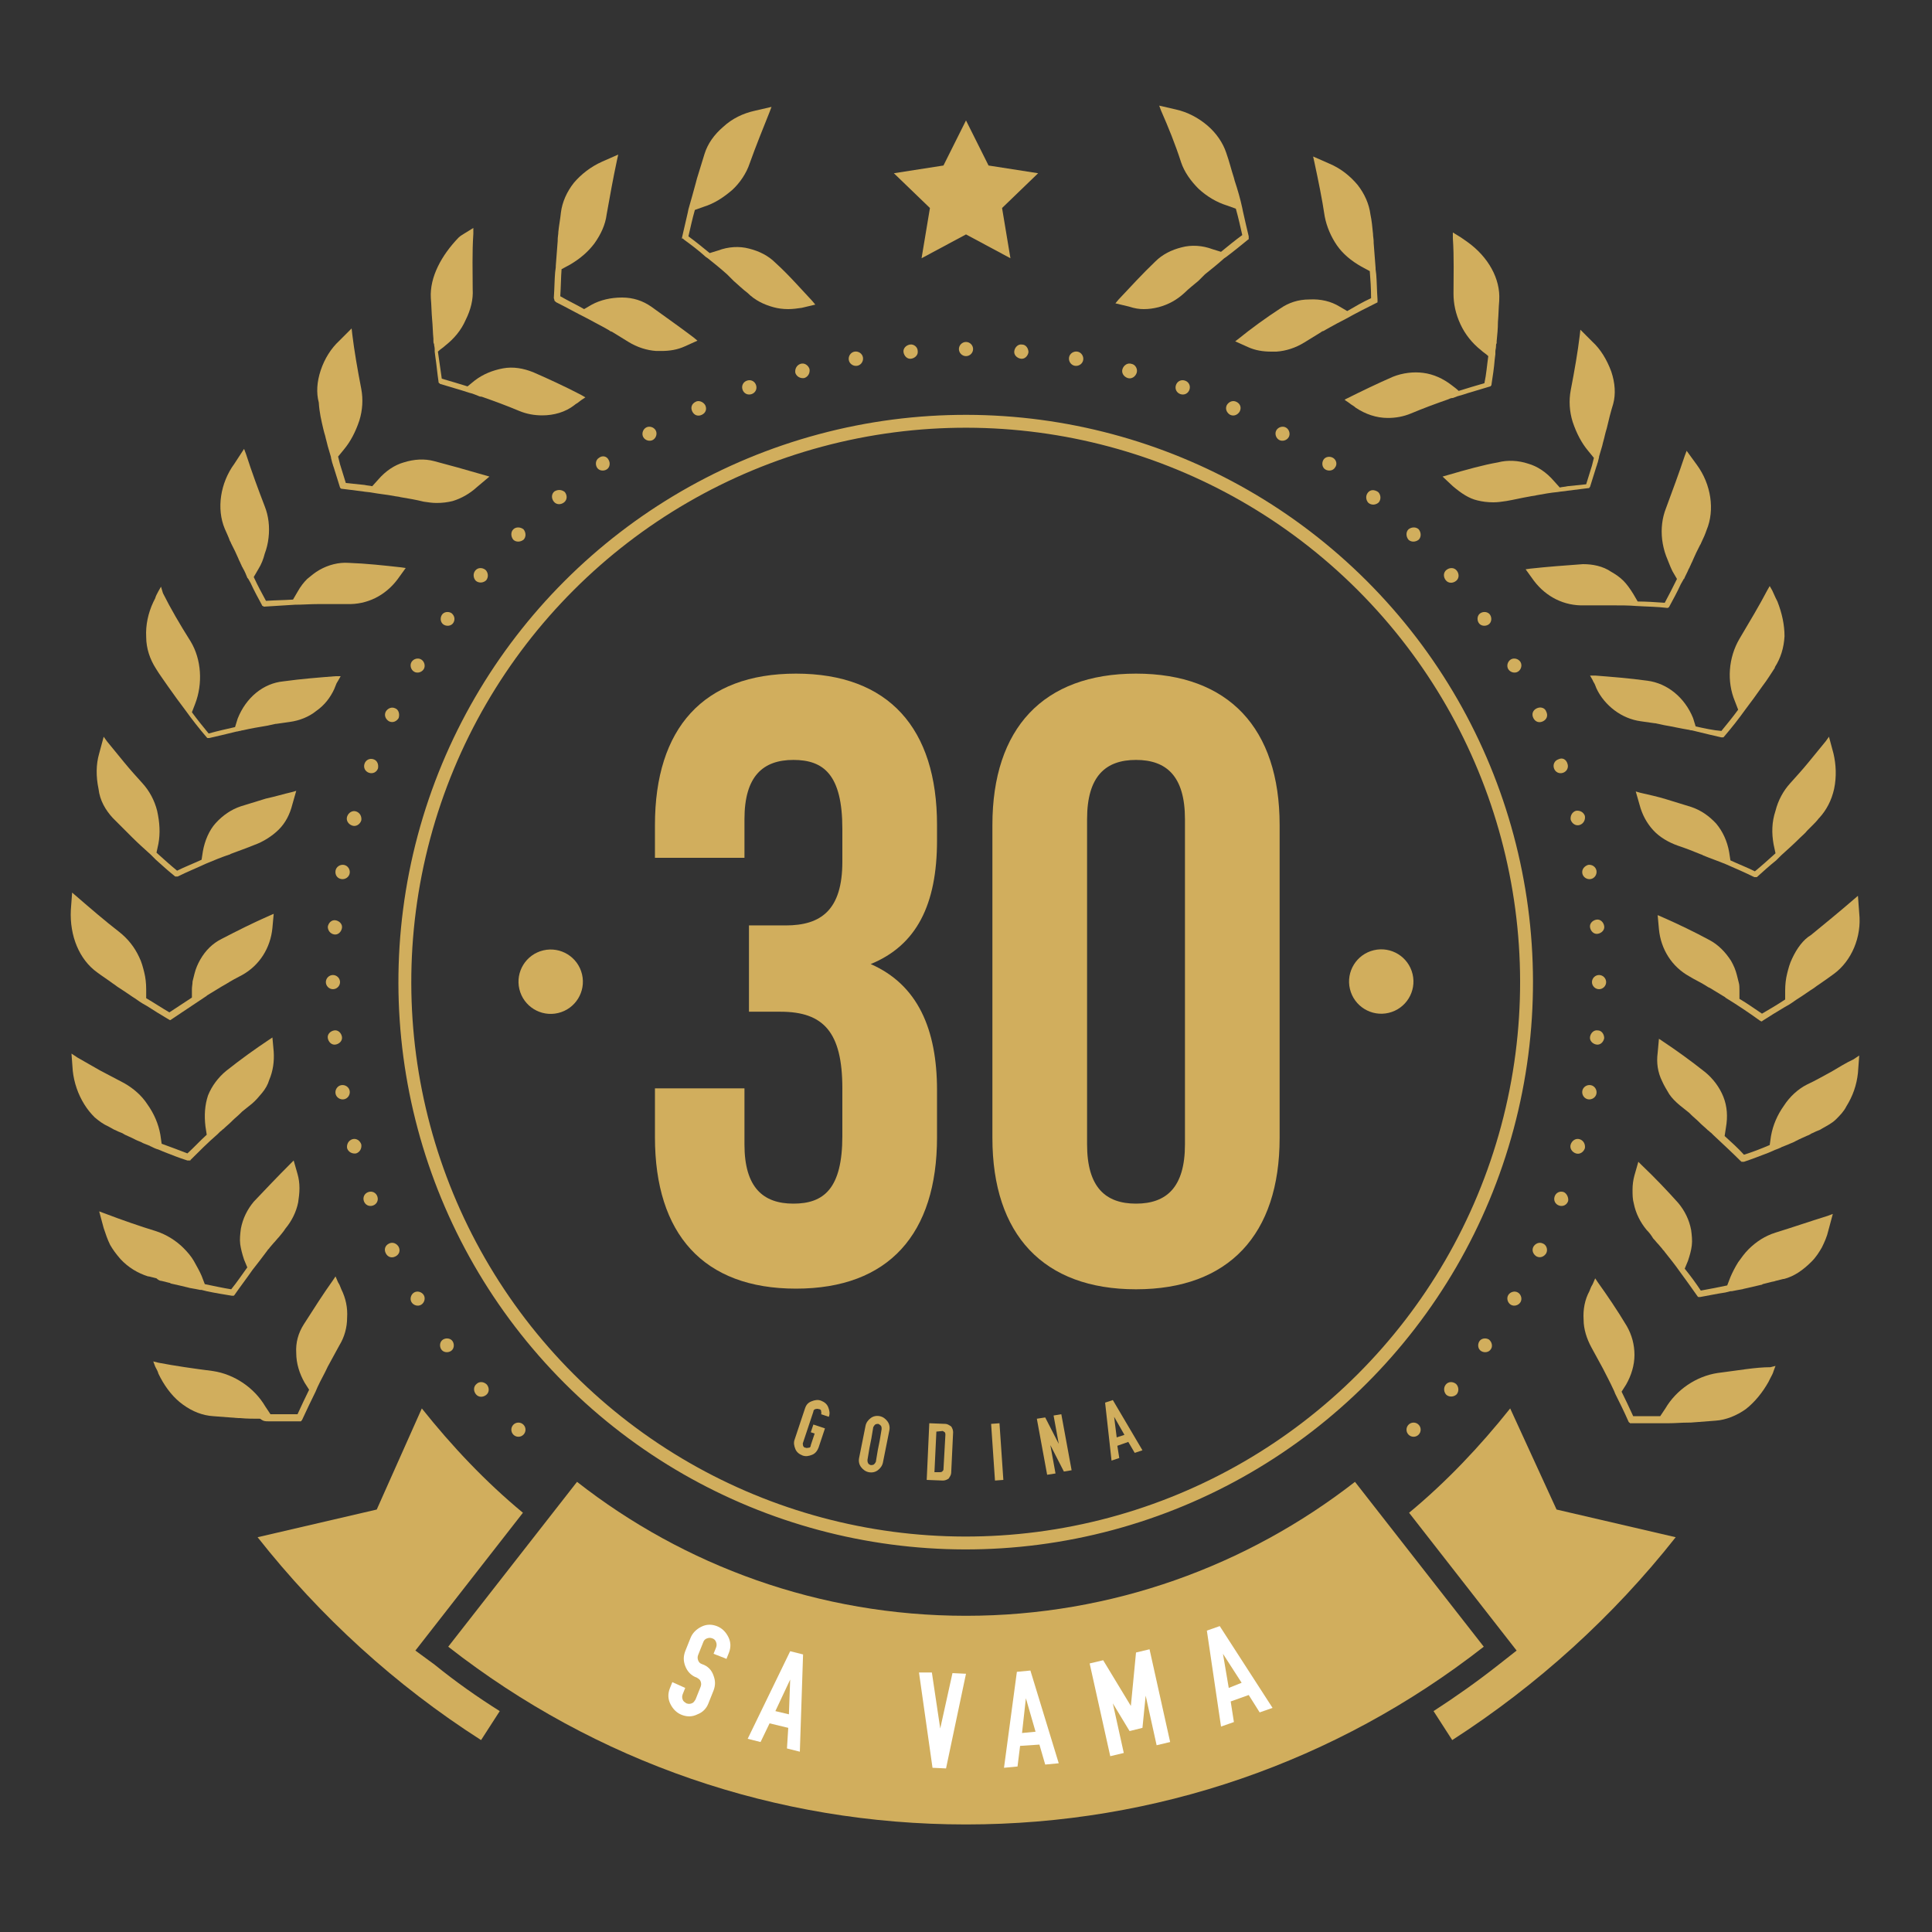<?xml version="1.0" encoding="UTF-8"?> <svg xmlns="http://www.w3.org/2000/svg" xmlns:xlink="http://www.w3.org/1999/xlink" id="Layer_1" x="0px" y="0px" width="300px" height="300px" viewBox="0 0 300 300" style="enable-background:new 0 0 300 300;" xml:space="preserve"><rect x="0" y="0" width="300" height="300" fill="#333333" stroke="none"/><style type="text/css"> .st0{fill:#D1AE5D;} .st1{fill:#FFFFFF;} .st2{fill:none;stroke:#D1AE5D;stroke-width:2;stroke-miterlimit:10;}</style><g> <g> <path class="st0" d="M234.5,218.7c-4.7,5.9-9.9,11.4-15.7,16.2l16.7,21.4l-2.8,2.2c-3.3,2.6-6.7,5-10.1,7.2l2.9,4.5 c13.2-8.5,25-19.2,34.7-31.5l-18.5-4.3L234.5,218.7z"></path> <path class="st0" d="M64.5,256.3l16.7-21.4c-5.8-4.8-11-10.3-15.7-16.2l-7,15.7l-18.5,4.3c9.7,12.3,21.4,23,34.7,31.5l2.9-4.5 c-3.5-2.2-6.9-4.6-10.1-7.2L64.5,256.3z"></path> <path class="st0" d="M210.4,230.1c-16.7,13-37.7,20.8-60.4,20.8c-22.8,0-43.8-7.8-60.4-20.8l-20,25.6 c22.9,17.9,50.9,27.6,80.4,27.6c29.5,0,57.5-9.7,80.4-27.6L210.4,230.1z"></path> <path class="st0" d="M106.1,37.1C106.1,37.2,106.1,37.2,106.1,37.1c0.1,0.1,0.1,0.1,0.1,0.1c1.1,0.8,2.3,1.7,3.4,2.7l0.3,0.2 c1,0.8,2,1.6,3,2.5c0.1,0.1,0.3,0.3,0.4,0.4c0.2,0.2,0.4,0.4,0.6,0.6c0.7,0.6,1.4,1.3,2.2,1.9c0,0,0,0,0,0c1.1,1.1,2.5,1.8,4,2.2 c0.7,0.2,1.5,0.3,2.3,0.3c0.7,0,1.4-0.1,2.1-0.2l2.1-0.5l-0.5-0.6c-1.7-1.8-3.6-4-5.7-5.9c-1.1-1.1-2.5-1.8-4.1-2.2 c-1.5-0.4-3.2-0.3-4.8,0.3l-1.3,0.4c-1.1-0.9-2.2-1.8-3.3-2.6c0.3-1.3,0.6-2.7,1-4.1l1.4-0.5c1.6-0.5,3-1.4,4.4-2.6 c1.2-1.1,2.2-2.6,2.7-4.1c1-2.8,2.1-5.5,3.1-8l0.3-0.8l-2.6,0.6c-1.8,0.4-3.5,1.2-4.9,2.5c-1.4,1.2-2.4,2.6-2.9,4.2c0,0,0,0,0,0 c0,0,0,0,0,0c-0.4,1.3-0.8,2.6-1.2,3.9c0,0.1-0.1,0.3-0.1,0.4c-0.4,1.5-0.8,2.9-1.2,4.3l-0.1,0.5l0,0c-0.3,1.3-0.6,2.6-0.9,3.9 c0,0,0,0,0,0.1c0,0,0,0.1,0,0.1C106,37,106,37,106.1,37.1C106.1,37.1,106.1,37.1,106.1,37.1z"></path> <path class="st0" d="M86.1,46.7C86.1,46.7,86.1,46.7,86.1,46.7c0.1,0.1,0.1,0.1,0.1,0.1c0,0,0.1,0,0.1,0.1c0,0,0,0,0,0 c1.6,0.8,3.2,1.7,4.8,2.5c0.9,0.5,1.9,1,2.8,1.5c0.2,0.1,0.5,0.3,0.7,0.4c0.1,0.1,0.3,0.2,0.4,0.2l2.6,1.6c0,0,0,0,0,0 c1.3,0.8,2.8,1.3,4.3,1.4c0.3,0,0.5,0,0.8,0c1.3,0,2.5-0.2,3.6-0.7l2-0.9l-0.6-0.5c-2.1-1.6-4.4-3.2-6.6-4.8 c-1.3-0.9-2.8-1.4-4.5-1.4c-1.8,0-3.4,0.4-4.7,1.1l-1.2,0.7c-1.2-0.7-2.5-1.3-3.7-2c0.1-1.5,0.1-2.9,0.2-4.2l1.3-0.7 c1.7-1,2.9-2.1,3.8-3.3c1-1.4,1.7-2.9,1.9-4.5c0.5-2.8,1-5.6,1.6-8.4l0.2-0.9l-2.5,1.1c-1.8,0.8-3.3,2-4.4,3.3 c-1.1,1.4-1.8,3-2,4.6c0,0,0,0,0,0c-0.1,1-0.3,2-0.4,3c0,0.4-0.1,0.8-0.1,1.2c0,0.1,0,0.1,0,0.2c-0.1,1.2-0.2,2.5-0.3,3.9 c0,0.1,0,0.1,0,0.2l-0.1,0.8l0,0c-0.1,1.2-0.1,2.5-0.2,3.9c0,0,0,0,0,0c0,0,0,0,0,0c0,0,0,0,0,0.1C86.1,46.6,86.1,46.6,86.1,46.7z "></path> <path class="st0" d="M66.9,46.3C66.9,46.3,66.9,46.4,66.9,46.3c0.1,1.1,0.1,2.2,0.2,3.3c0,0,0,0,0,0c0.1,1,0.1,2,0.2,3 c0,0.1,0,0.2,0,0.3c0,0.2,0,0.4,0.1,0.5c0,0.3,0.1,0.5,0.1,0.8c0,0.1,0,0.2,0,0.3c0,0,0,0.1,0,0.1l0.1,0.8l0,0 c0.2,1.3,0.3,2.6,0.5,3.9c0,0,0,0,0,0c0,0,0,0,0,0c0,0,0,0.1,0,0.1c0,0,0,0,0,0c0,0,0.1,0.1,0.1,0.1c0,0,0,0,0,0 c0,0,0.1,0,0.1,0.1c0,0,0,0,0,0c1.6,0.5,3.1,0.9,4.6,1.4c0.1,0,0.3,0.1,0.4,0.1c0.3,0.1,0.5,0.2,0.8,0.3c0.2,0.1,0.4,0.2,0.7,0.2 c2,0.7,3.9,1.4,5.8,2.2c0,0,0,0,0,0c1.2,0.5,2.4,0.7,3.6,0.7c1.8,0,3.6-0.5,5-1.6c0.2-0.2,0.5-0.3,0.7-0.5 c0.1-0.1,0.3-0.2,0.4-0.3l0.6-0.4l-0.7-0.4c-2.5-1.3-5.1-2.5-7.4-3.5c-1.5-0.6-3.1-0.9-4.7-0.6c-1.6,0.3-3.1,0.9-4.4,1.9 c-0.4,0.3-0.7,0.6-1.1,0.9c-1.3-0.4-2.6-0.8-4-1.2c-0.2-1.4-0.4-2.8-0.6-4.2c0.4-0.4,0.8-0.6,1.1-0.9c1.4-1.1,2.5-2.4,3.2-4 c0.8-1.6,1.2-3.2,1.1-4.8c0-2.6-0.1-5.6,0.1-8.6l0-0.9l-1.3,0.8c-0.3,0.2-0.7,0.4-1,0.7C68.6,39.6,66.7,43,66.9,46.3 C66.9,46.3,66.9,46.3,66.9,46.3z"></path> <path class="st0" d="M50.2,66.6c0.1,0.4,0.2,0.8,0.3,1.1c0.1,0.5,0.3,1.1,0.4,1.6c0.2,0.6,0.3,1.1,0.5,1.7c0,0,0,0,0,0.1l0.2,0.8 l0,0c0.1,0.2,0.1,0.4,0.2,0.6l1,3.2c0,0,0,0.1,0.1,0.1c0,0,0,0,0,0c0,0,0.1,0.1,0.1,0.1c0,0,0,0,0,0c0,0,0.1,0,0.1,0c0,0,0,0,0,0 l3.2,0.4c0.5,0.1,1,0.1,1.5,0.2c1.1,0.2,2.2,0.3,3.3,0.5c0.4,0.1,0.8,0.1,1.1,0.2c1.2,0.2,2.4,0.4,3.6,0.7c0.7,0.1,1.3,0.2,2,0.2 c0.9,0,1.7-0.1,2.5-0.3c1.3-0.4,2.6-1.1,3.8-2.2L76,74l-0.7-0.2c-3.1-0.9-5.6-1.6-7.9-2.2c-1.5-0.4-3.1-0.3-4.7,0.2 c-1.4,0.4-2.8,1.3-4,2.7l-0.9,1c-0.4-0.1-0.8-0.1-1.2-0.2l-2.9-0.3l-0.9-2.9c-0.1-0.4-0.2-0.8-0.3-1.2l0.9-1.1 c1-1.2,1.8-2.7,2.4-4.5c0.5-1.6,0.6-3.3,0.3-4.9c-0.6-3.1-1.1-6-1.4-8.5l-0.1-0.9l-1.9,1.9c-1.3,1.2-2.3,2.8-2.9,4.6 c-0.6,1.8-0.7,3.5-0.3,5C49.6,64.1,49.9,65.3,50.2,66.6z"></path> <path class="st0" d="M34.9,82.1C34.9,82.1,34.9,82.1,34.9,82.1C34.9,82.1,34.9,82.1,34.9,82.1C34.9,82.1,34.9,82.2,34.9,82.1 c0.3,0.7,0.6,1.3,0.8,1.9c0.1,0.1,0.1,0.2,0.2,0.4c0.2,0.4,0.4,0.8,0.6,1.2c0.2,0.4,0.3,0.7,0.5,1.1c0.1,0.3,0.3,0.6,0.4,0.9 c0.1,0.1,0.1,0.3,0.2,0.4c0,0.1,0.1,0.1,0.1,0.2c0.3,0.5,0.5,1,0.7,1.5c0,0,0,0.1,0.1,0.1l0.4,0.7l0,0c0.6,1.3,1.2,2.4,1.8,3.5 c0,0,0,0,0,0c0,0.1,0.1,0.1,0.1,0.1c0,0,0,0,0,0c0.1,0,0.1,0.1,0.2,0.1c0,0,0,0,0,0c0,0,0,0,0,0c0,0,0,0,0,0c0,0,0,0,0,0 c1.7-0.1,3.3-0.2,4.8-0.3c1.2,0,2.4-0.1,3.7-0.1c0.3,0,0.7,0,1,0c0.2,0,0.3,0,0.5,0c0.5,0,0.9,0,1.4,0c0.2,0,0.3,0,0.5,0 c0.3,0,0.7,0,1,0c0,0,0,0,0,0c3.1,0.1,5.9-1.3,7.8-3.8l1.3-1.8l-0.7-0.1c-2.7-0.3-5.4-0.6-8.2-0.7c-1.5-0.1-3.1,0.3-4.5,1.1 c-0.7,0.4-1.3,0.9-1.9,1.4c-0.5,0.5-1,1.1-1.5,2l-0.7,1.2c-1.4,0.1-2.8,0.1-4.2,0.2c-0.6-1.1-1.3-2.4-1.9-3.7l0.7-1.2 c0.5-0.8,0.8-1.6,1-2.4c0.3-0.8,0.5-1.6,0.6-2.5c0.2-1.7,0-3.4-0.6-4.9c-1-2.6-2-5.3-2.9-8.1l-0.3-0.8L36.4,72 C34.2,75,33.6,79,34.9,82.1C34.9,82.1,34.9,82.1,34.9,82.1z"></path> <path class="st0" d="M24.2,103.8C24.2,103.8,24.2,103.8,24.2,103.8C24.2,103.8,24.2,103.8,24.2,103.8c0.6,1,1.3,1.9,1.9,2.8 c0.9,1.3,1.8,2.5,2.7,3.7c1,1.4,2.1,2.8,3.3,4.2c0,0,0,0,0,0c0,0,0.1,0.1,0.1,0.1c0,0,0,0,0,0c0.1,0,0.1,0,0.2,0c0,0,0,0,0,0 c0,0,0,0,0,0c0,0,0,0,0,0c0,0,0.1,0,0.1,0c1.3-0.3,2.6-0.6,3.8-0.9l0,0l0.4-0.1c0.2,0,0.4-0.1,0.5-0.1c0.2,0,0.3-0.1,0.5-0.1 c1.3-0.3,2.5-0.5,3.7-0.7c0.5-0.1,0.9-0.2,1.4-0.3c0,0,0.1,0,0.1,0c0.7-0.1,1.4-0.2,2.1-0.3c0,0,0,0,0,0c0,0,0,0,0,0c0,0,0,0,0,0 c1.5-0.2,3-0.8,4.1-1.7c1.3-0.9,2.2-2.1,2.8-3.4c0.1-0.2,0.1-0.3,0.2-0.5c0.1-0.3,0.2-0.5,0.4-0.8l0.4-0.7l-0.8,0 c-2.5,0.2-5.2,0.4-8.1,0.8c-3.1,0.3-5.8,2.5-7.1,5.8l-0.4,1.3c-1.3,0.3-2.7,0.6-4.1,1c-0.9-1.1-1.8-2.2-2.6-3.3l0.5-1.3 c1.2-3.1,1-6.9-0.7-9.7c-1.7-2.7-3.1-5.1-4.3-7.5L25,91.1l-0.4,0.7c-0.2,0.4-0.4,0.7-0.5,1.1c-0.1,0.2-0.2,0.4-0.3,0.6 c-0.8,1.7-1.2,3.6-1.1,5.4C22.7,100.7,23.3,102.4,24.2,103.8L24.2,103.8z"></path> <path class="st0" d="M17.5,127C17.5,127,17.5,127,17.5,127c0.4,0.4,0.8,0.8,1.1,1.1c0.3,0.3,0.5,0.5,0.8,0.8 c0.4,0.4,0.7,0.7,1.1,1.1c0,0,0,0,0,0c0.9,0.9,1.9,1.8,2.9,2.7c0.1,0.1,0.1,0.1,0.2,0.2l0.6,0.6l0,0c1,0.9,2,1.8,3,2.6 c0,0,0,0,0,0c0,0,0.1,0,0.1,0c0,0,0,0,0,0c0,0,0.1,0,0.1,0c0,0,0,0,0,0c0,0,0,0,0,0c0,0,0,0,0,0c0,0,0,0,0,0c0.1,0,0.1,0,0.2,0 c0,0,0,0,0,0c1.4-0.7,2.9-1.3,4.4-2c1.2-0.5,2.4-1,3.6-1.4c0.1,0,0.1,0,0.2-0.1c1.3-0.5,2.5-0.9,3.7-1.4c0,0,0,0,0,0c0,0,0,0,0,0 c0,0,0,0,0,0c1.4-0.5,2.8-1.4,3.8-2.4c1-1,1.7-2.3,2.1-3.9l0.6-2.1l-0.7,0.2c-1.3,0.3-2.6,0.7-4,1c-1.3,0.4-2.6,0.8-3.9,1.2 c-1.5,0.5-2.8,1.4-3.9,2.6c-1,1.1-1.7,2.7-2,4.4l-0.2,1.3c-1.3,0.6-2.6,1.1-3.8,1.7c-1.1-0.9-2.2-1.9-3.2-2.8l0.3-1.4 c0.3-1.6,0.2-3.3-0.2-5.1c-0.4-1.6-1.2-3.1-2.3-4.3c-1-1.1-1.9-2.1-2.8-3.2c-0.9-1.1-1.8-2.2-2.7-3.3l-0.5-0.7l-0.7,2.6 c-0.5,1.7-0.5,3.6-0.1,5.5C15.5,124.3,16.4,125.8,17.5,127z"></path> <path class="st0" d="M15.1,151c0.8,0.6,1.6,1.1,2.4,1.7l0.3,0.2l0.4,0.3c0.8,0.5,1.5,1,2.4,1.6l0,0c0,0,0,0,0,0 c0.5,0.3,1,0.7,1.5,1l0.7,0.4l0,0c1.1,0.7,2.2,1.4,3.4,2.1c0,0,0,0,0,0c0.1,0,0.1,0.1,0.2,0.1c0,0,0,0,0,0c0,0,0,0,0,0s0,0,0,0 c0.1,0,0.1,0,0.2-0.1c0,0,0,0,0,0c0,0,0,0,0,0c1.8-1.2,3.6-2.4,5.4-3.6c0,0,0.1,0,0.1-0.1l2.3-1.4c0.2-0.1,0.5-0.3,0.7-0.4 c0.8-0.5,1.7-1,2.5-1.4c2.7-1.5,4.4-4.2,4.7-7.3l0.2-2.2l-0.7,0.3c-2.5,1.1-4.9,2.3-7.4,3.6c-1.4,0.7-2.5,1.8-3.3,3.2 c-0.4,0.7-0.7,1.4-0.9,2.2c-0.1,0.4-0.2,0.8-0.3,1.2c0,0.4-0.1,0.8-0.1,1.2l0,1.3c-1.2,0.8-2.3,1.5-3.5,2.3 c-1.2-0.7-2.4-1.5-3.6-2.2l0-1.4c0-0.9-0.1-1.8-0.3-2.6c-0.2-0.8-0.4-1.6-0.8-2.4c-0.7-1.5-1.7-2.8-3.1-3.9 c-2.2-1.7-4.4-3.6-6.6-5.5l-0.7-0.6l-0.2,2.7C10.8,145.3,12.3,149,15.1,151z"></path> <path class="st0" d="M17.7,175.4c0.3,0.1,0.6,0.3,0.9,0.4c0.3,0.1,0.5,0.2,0.8,0.4c0.4,0.2,0.7,0.3,1.1,0.5 c0.2,0.1,0.4,0.2,0.6,0.3c0.4,0.2,0.8,0.3,1.1,0.5c0.3,0.1,0.7,0.3,1,0.4c0.1,0,0.1,0.1,0.2,0.1c0.4,0.2,0.8,0.4,1.2,0.5l0.7,0.3 l0,0c1.3,0.5,2.5,1,3.8,1.4c0,0,0.1,0,0.2,0c0.1,0,0.1,0,0.2,0c0,0,0,0,0,0c0,0,0.1,0,0.1-0.1c0,0,0,0,0,0c1.3-1.3,2.7-2.7,4.2-4 c0.1-0.1,0.3-0.3,0.4-0.4c0.2-0.1,0.3-0.3,0.5-0.4c0.4-0.4,0.8-0.7,1.2-1.1c0.1-0.1,0.1-0.1,0.2-0.2c0.4-0.4,0.8-0.7,1.2-1.1 c0.1-0.1,0.2-0.2,0.3-0.3c0.5-0.4,1-0.8,1.5-1.2c0.6-0.5,1.1-1.1,1.6-1.7c0.5-0.6,0.9-1.3,1.1-2c0.6-1.4,0.8-2.9,0.7-4.4l-0.2-2.2 l-0.6,0.4c-2.1,1.4-4.2,2.9-6.6,4.8c-1.2,1-2.2,2.3-2.8,3.8c-0.5,1.5-0.6,3.1-0.4,4.8l0.2,1.3c-1.1,1-2,2-3,2.9 c-1.3-0.5-2.6-1-4-1.5l-0.2-1.4c-0.3-1.7-1-3.3-2-4.7c-0.9-1.4-2.2-2.5-3.6-3.3c-1.3-0.7-2.5-1.3-3.8-2c-1.2-0.7-2.3-1.3-3.5-2 l-0.9-0.6l0.2,2.7c0.2,1.8,0.8,3.6,1.8,5.2c0.5,0.8,1,1.4,1.6,2c0.7,0.6,1.4,1.1,2.1,1.4C17.2,175.1,17.5,175.3,17.7,175.4z"></path> <path class="st0" d="M25.1,198.9c0.4,0.1,0.8,0.2,1.2,0.3c0.1,0,0.1,0,0.2,0.1c0.9,0.2,1.8,0.4,2.6,0.6c0.1,0,0.3,0.1,0.4,0.1 c0.6,0.1,1.1,0.2,1.6,0.3c0.1,0,0.1,0,0.2,0l0.8,0.2l0,0c1.4,0.3,2.7,0.5,3.9,0.7c0,0,0,0,0.1,0c0,0,0,0,0,0c0,0,0,0,0,0 c0,0,0,0,0,0c0.1,0,0.1,0,0.2,0c0,0,0,0,0,0c0,0,0.1-0.1,0.1-0.1c0,0,0,0,0,0c0.9-1.3,1.9-2.6,2.8-3.9c0.7-0.9,1.5-1.9,2.3-3 c0.1-0.2,0.3-0.3,0.4-0.5c0.2-0.2,0.4-0.5,0.6-0.7c0.3-0.3,0.5-0.6,0.8-0.9c0.3-0.4,0.7-0.8,1-1.3c1-1.2,1.7-2.6,2-4.1 c0.1-0.7,0.2-1.4,0.2-2.2c0-0.8-0.1-1.5-0.3-2.2l-0.6-2.1l-0.5,0.5c-2,2-3.9,4-5.7,5.9c-1,1.2-1.7,2.6-2,4.2 c-0.1,0.8-0.2,1.6-0.1,2.4c0.1,0.7,0.3,1.5,0.6,2.4l0.5,1.2c-0.8,1.1-1.6,2.3-2.5,3.4c-1.3-0.2-2.6-0.5-4.1-0.8l-0.5-1.3 c-0.3-0.7-0.7-1.4-1.2-2.3c-0.4-0.7-1-1.4-1.6-2c-1.2-1.2-2.7-2.1-4.2-2.6c-2.6-0.8-5.2-1.7-8.1-2.8l-0.8-0.3l0.7,2.6 c0.3,0.9,0.6,1.8,1,2.6c0.4,0.7,0.9,1.4,1.6,2.2c1.2,1.3,2.7,2.2,4.3,2.7c0,0,0,0,0,0c0,0,0.1,0,0.1,0c0.4,0.1,0.8,0.2,1.2,0.3 C24.6,198.8,24.9,198.9,25.1,198.9z"></path> <path class="st0" d="M41.6,220.7c0.1,0,0.2,0,0.3,0l0.8,0l0,0c1.1,0,2.1,0,3.2,0c0.2,0,0.5,0,0.7,0c0,0,0,0,0,0c0.1,0,0.1,0,0.1,0 c0,0,0,0,0,0c0,0,0.1,0,0.1-0.1c0,0,0,0,0,0c0,0,0.1-0.1,0.1-0.1c0.7-1.5,1.4-3,2.1-4.4c0.1-0.2,0.2-0.5,0.3-0.7 c0.5-1.1,1.1-2.1,1.6-3.2c0.6-1.1,1.2-2.2,1.8-3.3c0.8-1.3,1.2-2.8,1.2-4.3c0.1-1.5-0.2-3-0.9-4.4l-0.2-0.5 c-0.1-0.3-0.3-0.5-0.4-0.8l-0.3-0.7l-0.4,0.6c-1.5,2.1-2.9,4.3-4.5,6.8c-0.9,1.4-1.3,2.9-1.2,4.5c0,1.6,0.5,3.2,1.3,4.6l0.7,1.1 c-0.6,1.2-1.2,2.5-1.8,3.8c-1.5,0-2.9,0-4.2,0l-0.8-1.2c-1.7-2.9-4.8-5-8.1-5.5c-3.1-0.4-5.9-0.8-8.5-1.3l-0.8-0.2l0.3,0.8 c0.2,0.4,0.4,0.7,0.5,1.1c0.1,0.2,0.2,0.4,0.3,0.6c0.9,1.7,2.1,3.2,3.5,4.2c1.5,1.1,3.1,1.7,4.7,1.8c0,0,0,0,0,0 c1.3,0.1,2.6,0.2,3.9,0.3c0.1,0,0.2,0,0.3,0c1,0.1,2.1,0.1,3.1,0.1C40.9,220.7,41.2,220.7,41.6,220.7z"></path> <path class="st0" d="M177.6,48c0.8,0,1.5-0.1,2.3-0.3c1.5-0.4,2.8-1.1,4-2.2c0,0,0,0,0,0c0.7-0.7,1.5-1.3,2.2-1.9 c0.2-0.2,0.4-0.4,0.6-0.6c0.1-0.1,0.3-0.3,0.4-0.4c1-0.8,2-1.6,3-2.5l0.3-0.2c1.2-0.9,2.3-1.8,3.4-2.7c0,0,0,0,0,0 c0,0,0.1,0,0.1-0.1c0,0,0-0.1,0-0.1c0,0,0-0.1,0-0.1c0,0,0-0.1,0-0.1c0,0,0,0,0-0.1c-0.3-1.3-0.6-2.5-0.9-3.9l0,0l-0.1-0.5 c-0.3-1.4-0.7-2.8-1.2-4.3c0-0.1-0.1-0.3-0.1-0.4c-0.4-1.2-0.7-2.5-1.2-3.9c0,0,0,0,0,0c0,0,0,0,0,0c-0.5-1.5-1.5-3-2.9-4.2 c-1.4-1.2-3.1-2.1-4.9-2.5l-2.6-0.6l0.3,0.8c1.1,2.5,2.2,5.2,3.1,8c0.5,1.5,1.5,2.9,2.7,4.1c1.3,1.2,2.8,2.1,4.4,2.6l1.4,0.5 c0.4,1.4,0.7,2.8,1,4.1c-1.1,0.8-2.2,1.7-3.3,2.6l-1.3-0.4c-1.6-0.6-3.3-0.7-4.8-0.3c-1.6,0.4-3,1.1-4.1,2.2c-2,1.9-4,4.1-5.7,5.9 l-0.5,0.6l2.1,0.5C176.2,47.9,176.9,48,177.6,48z"></path> <path class="st0" d="M191.8,53l2,0.9c1.1,0.5,2.3,0.7,3.6,0.7c0.3,0,0.5,0,0.8,0c1.5-0.1,3-0.6,4.3-1.4c0,0,0,0,0,0l2.6-1.6 c0.1-0.1,0.3-0.2,0.4-0.2c0.2-0.1,0.5-0.3,0.7-0.4c0.9-0.5,1.8-1,2.8-1.5c1.6-0.9,3.2-1.7,4.8-2.5c0,0,0,0,0,0c0,0,0.1,0,0.1-0.1 c0,0,0,0,0-0.1c0,0,0,0,0-0.1c0,0,0-0.1,0-0.1c0,0,0,0,0-0.1c0,0,0,0,0,0c0,0,0,0,0,0c-0.1-1.4-0.1-2.7-0.2-3.9l0,0l-0.1-0.8 c0-0.1,0-0.1,0-0.2c-0.1-1.4-0.2-2.7-0.3-3.9c0-0.1,0-0.1,0-0.2c0-0.4-0.1-0.8-0.1-1.2c-0.1-1-0.2-2.1-0.4-3c0,0,0,0,0,0 c-0.2-1.6-0.9-3.2-2-4.6c-1.1-1.3-2.5-2.5-4.4-3.3l-2.5-1.1l0.2,0.9c0.6,2.8,1.2,5.7,1.6,8.4c0.3,1.6,1,3.2,1.9,4.5 c0.9,1.3,2.2,2.4,3.8,3.3l1.3,0.7c0.1,1.3,0.2,2.7,0.2,4.2c-1.3,0.6-2.5,1.3-3.7,2l-1.2-0.7c-1.3-0.8-2.9-1.2-4.7-1.1 c-1.7,0-3.2,0.5-4.5,1.4c-2.3,1.5-4.5,3.1-6.6,4.8L191.8,53z"></path> <path class="st0" d="M208.8,62.1l0.6,0.4c0.1,0.1,0.3,0.2,0.4,0.3c0.3,0.2,0.5,0.3,0.7,0.5c1.5,1,3.2,1.6,5,1.6 c1.2,0,2.4-0.2,3.6-0.7c0,0,0,0,0,0c1.9-0.8,3.8-1.5,5.8-2.2c0.2-0.1,0.4-0.2,0.7-0.2c0.3-0.1,0.5-0.2,0.8-0.3 c0.1,0,0.3-0.1,0.4-0.1c1.5-0.5,3-0.9,4.6-1.4c0,0,0,0,0,0c0,0,0.1,0,0.1-0.1c0,0,0,0,0,0c0,0,0.1-0.1,0.1-0.1c0,0,0,0,0,0 c0,0,0-0.1,0-0.1c0,0,0,0,0,0c0,0,0,0,0,0c0.2-1.3,0.4-2.6,0.5-3.9l0,0l0.1-0.8c0,0,0-0.1,0-0.1c0-0.1,0-0.2,0-0.3 c0-0.3,0.1-0.5,0.1-0.8c0-0.2,0-0.4,0.1-0.5c0-0.1,0-0.2,0-0.3c0.1-1,0.2-2,0.2-3c0,0,0,0,0,0c0.1-1.1,0.1-2.2,0.2-3.3 c0,0,0,0,0-0.1c0,0,0,0,0,0c0.2-3.3-1.7-6.7-4.9-9c-0.3-0.2-0.7-0.5-1-0.7l-1.3-0.8l0,0.9c0.2,2.9,0.1,6,0.1,8.6 c0,1.5,0.3,3.1,1.1,4.8c0.7,1.5,1.8,2.9,3.2,4c0.3,0.3,0.7,0.5,1.1,0.9c-0.2,1.4-0.3,2.8-0.6,4.2c-1.4,0.4-2.7,0.8-4,1.2 c-0.3-0.3-0.7-0.6-1.1-0.9c-1.3-1-2.8-1.7-4.4-1.9c-1.5-0.2-3.2,0-4.7,0.6c-2.3,1-4.8,2.2-7.4,3.5L208.8,62.1z"></path> <path class="st0" d="M224.7,73.8L224,74l1.6,1.5c1.3,1.1,2.5,1.9,3.8,2.2c0.8,0.2,1.6,0.3,2.5,0.3c0.7,0,1.3-0.1,2-0.2 c1.2-0.2,2.4-0.5,3.6-0.7c0.4-0.1,0.8-0.1,1.1-0.2c1.1-0.2,2.2-0.4,3.3-0.5c0.5-0.1,1-0.1,1.5-0.2l3.2-0.4c0,0,0,0,0,0 c0,0,0.1,0,0.1,0c0,0,0,0,0,0c0,0,0.1,0,0.1-0.1c0,0,0,0,0,0c0,0,0.1-0.1,0.1-0.1l1-3.2c0.1-0.2,0.1-0.4,0.2-0.6l0,0l0.2-0.8 c0,0,0,0,0-0.1c0.2-0.6,0.3-1.1,0.5-1.7c0.1-0.5,0.3-1.1,0.4-1.6c0.1-0.4,0.2-0.8,0.3-1.1c0.3-1.3,0.6-2.5,1-3.8 c0.4-1.5,0.3-3.2-0.3-5c-0.7-1.9-1.7-3.5-2.9-4.6l-1.9-1.9l-0.1,0.9c-0.3,2.5-0.8,5.4-1.4,8.5c-0.3,1.6-0.2,3.3,0.3,4.9 c0.6,1.8,1.4,3.3,2.4,4.5l0.9,1.1c-0.1,0.4-0.2,0.8-0.3,1.2l-0.9,2.9l-2.9,0.3c-0.4,0.1-0.8,0.1-1.2,0.2l-0.9-1 c-1.2-1.4-2.6-2.3-4-2.7c-1.5-0.5-3.2-0.6-4.7-0.2C230.3,72.2,227.8,72.9,224.7,73.8z"></path> <path class="st0" d="M245.8,87.6c-2.7,0.2-5.5,0.4-8.2,0.7l-0.7,0.1l1.3,1.8c1.9,2.5,4.7,3.9,7.8,3.8c0,0,0,0,0,0c0.3,0,0.7,0,1,0 c0.2,0,0.3,0,0.5,0c0.5,0,0.9,0,1.4,0c0.2,0,0.3,0,0.5,0c0.3,0,0.7,0,1,0c1.3,0,2.5,0,3.7,0.1c1.6,0.1,3.2,0.1,4.8,0.3 c0,0,0,0,0,0c0,0,0,0,0,0c0,0,0,0,0,0c0,0,0,0,0,0c0.1,0,0.1,0,0.2-0.1c0,0,0,0,0,0c0.1,0,0.1-0.1,0.1-0.1c0,0,0,0,0,0 c0.6-1.1,1.2-2.2,1.8-3.5l0,0l0.4-0.7c0,0,0-0.1,0.1-0.1c0.2-0.5,0.5-1,0.7-1.5c0-0.1,0.1-0.1,0.1-0.2c0.1-0.1,0.1-0.3,0.2-0.4 c0.1-0.3,0.3-0.6,0.4-0.9c0.2-0.4,0.3-0.7,0.5-1.1c0.2-0.4,0.4-0.8,0.6-1.2c0.1-0.1,0.1-0.2,0.2-0.4c0.3-0.6,0.6-1.3,0.8-1.9 c0,0,0,0,0,0c0,0,0,0,0,0c0,0,0,0,0,0c0,0,0,0,0,0c1.3-3.1,0.7-7.1-1.5-10.1l-1.6-2.2l-0.3,0.8c-0.9,2.7-1.9,5.4-2.9,8.1 c-0.6,1.5-0.8,3.2-0.6,4.9c0.1,0.8,0.3,1.7,0.6,2.5c0.3,0.7,0.6,1.6,1,2.4l0.7,1.2c-0.7,1.4-1.3,2.6-1.9,3.7 c-1.4-0.1-2.9-0.2-4.2-0.2l-0.7-1.2c-0.5-0.8-1-1.5-1.5-2c-0.6-0.6-1.2-1-1.9-1.4C248.9,87.9,247.3,87.6,245.8,87.6z"></path> <path class="st0" d="M263.3,112.8l-0.4-1.3c-1.3-3.2-4-5.4-7.1-5.8c-2.9-0.4-5.6-0.6-8.1-0.8l-0.8,0l0.4,0.7 c0.1,0.3,0.3,0.5,0.4,0.8c0.1,0.2,0.1,0.3,0.2,0.5c0.6,1.3,1.6,2.5,2.8,3.4c1.2,0.9,2.6,1.5,4.1,1.7c0,0,0,0,0,0c0,0,0,0,0,0 c0,0,0,0,0,0c0.7,0.1,1.4,0.2,2.1,0.3c0,0,0.1,0,0.1,0c0.5,0.1,0.9,0.2,1.4,0.3c1.2,0.2,2.5,0.5,3.7,0.7c0.2,0,0.3,0.1,0.5,0.1 c0.2,0,0.4,0.1,0.5,0.1l0.4,0.1l0,0c1.2,0.3,2.5,0.6,3.8,0.9c0,0,0.1,0,0.1,0c0,0,0,0,0,0c0,0,0,0,0,0c0,0,0,0,0,0 c0.1,0,0.1,0,0.2,0c0,0,0,0,0,0c0,0,0.1-0.1,0.1-0.1c0,0,0,0,0,0c1.2-1.4,2.3-2.8,3.3-4.2c0.9-1.2,1.8-2.4,2.7-3.7 c0.7-0.9,1.3-1.9,1.9-2.8c0,0,0,0,0-0.1c0,0,0,0,0,0l0,0c0.9-1.4,1.4-3,1.5-4.8c0-1.8-0.4-3.6-1.1-5.4c-0.1-0.2-0.2-0.4-0.3-0.6 c-0.2-0.4-0.3-0.7-0.5-1.1l-0.4-0.7l-0.4,0.7c-1.2,2.3-2.7,4.8-4.3,7.5c-1.7,2.9-2,6.6-0.7,9.7l0.5,1.3c-0.8,1.1-1.7,2.2-2.6,3.3 C266,113.4,264.7,113.1,263.3,112.8z"></path> <path class="st0" d="M275.4,131.1l0.3,1.4c-1,0.9-2.1,1.9-3.2,2.8c-1.2-0.6-2.5-1.1-3.8-1.7l-0.2-1.3c-0.3-1.7-1-3.2-2-4.4 c-1.1-1.2-2.4-2.1-3.9-2.6c-1.3-0.4-2.6-0.8-3.9-1.2c-1.3-0.4-2.7-0.7-4-1l-0.7-0.2l0.6,2.1c0.4,1.5,1.1,2.8,2.1,3.9 c1,1.1,2.4,1.9,3.8,2.4c0,0,0,0,0,0c0,0,0,0,0,0c0,0,0,0,0,0c1.2,0.4,2.5,0.9,3.7,1.4c0.1,0,0.1,0,0.2,0.1 c1.2,0.5,2.4,0.9,3.6,1.4c1.6,0.7,3,1.3,4.4,2c0,0,0,0,0,0c0.1,0,0.1,0,0.2,0c0,0,0,0,0,0c0,0,0,0,0,0c0,0,0,0,0,0c0,0,0,0,0,0 c0,0,0.1,0,0.1,0c0,0,0,0,0,0c0,0,0.1,0,0.1,0c0,0,0,0,0,0c1-0.9,2-1.8,3-2.6l0,0l0.6-0.6c0.1-0.1,0.1-0.1,0.2-0.2 c1-0.9,2-1.8,2.9-2.7c0,0,0,0,0,0c0.4-0.4,0.8-0.7,1.1-1.1c0.3-0.3,0.5-0.5,0.8-0.8c0.4-0.4,0.7-0.7,1-1.1c0,0,0,0,0.1-0.1 c1.1-1.2,1.9-2.7,2.3-4.5c0.4-1.9,0.3-3.8-0.1-5.5l-0.7-2.6l-0.5,0.7c-0.9,1.1-1.8,2.2-2.7,3.3c-0.9,1.1-1.9,2.2-2.8,3.2 c-1.1,1.2-1.9,2.7-2.3,4.3C275.1,127.7,275.1,129.4,275.4,131.1z"></path> <path class="st0" d="M278.3,148.8c-0.4,0.8-0.6,1.6-0.8,2.4c-0.2,0.8-0.3,1.7-0.3,2.6l0,1.4c-1.2,0.8-2.4,1.5-3.6,2.2 c-1.2-0.8-2.3-1.6-3.5-2.3l0-1.3c0-0.4,0-0.9-0.1-1.2c-0.1-0.4-0.2-0.8-0.3-1.2c-0.2-0.8-0.5-1.5-0.9-2.2c-0.9-1.4-2-2.5-3.3-3.2 c-2.4-1.3-4.9-2.5-7.4-3.6l-0.7-0.3l0.2,2.2c0.3,3.1,2,5.8,4.7,7.3c0.8,0.5,1.7,0.9,2.5,1.4c0.2,0.1,0.4,0.3,0.7,0.4l2.3,1.4 c0,0,0.1,0,0.1,0.1c1.8,1.1,3.6,2.3,5.4,3.6c0,0,0,0,0,0c0,0,0,0,0,0c0.1,0,0.1,0.1,0.2,0.1c0,0,0,0,0,0s0,0,0,0c0,0,0,0,0,0 c0.1,0,0.1,0,0.2-0.1c0,0,0,0,0,0c1.1-0.7,2.2-1.4,3.4-2.1l0,0l0.7-0.4c0.5-0.3,1-0.7,1.5-1c0,0,0,0,0,0l0,0 c0.8-0.5,1.6-1.1,2.4-1.6l0.4-0.3l0.3-0.2c0.9-0.6,1.7-1.2,2.4-1.7c2.7-2,4.3-5.7,3.9-9.4l-0.2-2.7l-0.7,0.6 c-2.2,1.9-4.4,3.7-6.6,5.5C280,145.9,279,147.3,278.3,148.8z"></path> <path class="st0" d="M284.4,166.4c-1.3,0.7-2.5,1.4-3.8,2c-1.4,0.7-2.7,1.9-3.6,3.3c-1,1.4-1.7,3-2,4.7l-0.2,1.4 c-1.4,0.6-2.7,1.1-4,1.5c-0.9-1-1.9-1.9-3-2.9l0.2-1.3c0.3-1.7,0.2-3.3-0.4-4.8c-0.6-1.5-1.6-2.8-2.8-3.8 c-2.4-1.9-4.5-3.4-6.6-4.8l-0.6-0.4l-0.2,2.2c-0.2,1.5,0,3,0.7,4.4c0.3,0.7,0.7,1.3,1.1,2c0.4,0.6,1,1.2,1.6,1.7 c0.5,0.4,1,0.8,1.5,1.2c0.1,0.1,0.2,0.2,0.3,0.3c0.4,0.4,0.8,0.7,1.2,1.1c0.1,0.1,0.1,0.1,0.2,0.2c0.4,0.4,0.8,0.7,1.2,1.1 c0.2,0.1,0.3,0.3,0.5,0.4c0.1,0.1,0.3,0.3,0.4,0.4c1.5,1.4,2.9,2.7,4.2,4c0,0,0,0,0,0c0,0,0.1,0,0.1,0.1c0,0,0,0,0,0 c0,0,0.1,0,0.2,0c0,0,0.1,0,0.2,0c1.2-0.4,2.5-0.9,3.8-1.4l0,0l0.7-0.3c0.4-0.2,0.8-0.3,1.2-0.5c0.1,0,0.1-0.1,0.2-0.1 c0.3-0.1,0.7-0.3,1-0.4c0.4-0.2,0.8-0.3,1.1-0.5c0.2-0.1,0.4-0.2,0.6-0.3c0.4-0.2,0.7-0.3,1.1-0.5c0.3-0.1,0.5-0.2,0.8-0.4 c0.3-0.1,0.6-0.3,0.9-0.4c0.3-0.1,0.5-0.2,0.8-0.4c0.7-0.4,1.5-0.8,2.1-1.4c0.6-0.6,1.2-1.2,1.6-2c1-1.6,1.6-3.3,1.8-5.2l0.2-2.7 l-0.9,0.6C286.7,165,285.6,165.7,284.4,166.4z"></path> <path class="st0" d="M275.7,191.4c-1.6,0.5-3,1.4-4.2,2.6c-0.6,0.6-1.1,1.3-1.6,2c-0.5,0.8-0.9,1.6-1.2,2.3l-0.5,1.3 c-1.5,0.3-2.9,0.6-4.1,0.8c-0.8-1.2-1.6-2.3-2.5-3.4l0.5-1.2c0.3-0.9,0.5-1.6,0.6-2.4c0.1-0.8,0-1.6-0.1-2.4c-0.3-1.6-1-3-2-4.2 c-1.7-1.9-3.6-3.9-5.7-5.9l-0.5-0.5l-0.6,2.1c-0.2,0.7-0.3,1.5-0.3,2.2c0,0.8,0,1.5,0.2,2.2c0.3,1.5,1,2.9,2,4.1 c0.4,0.4,0.7,0.8,1,1.3c0.3,0.3,0.5,0.6,0.8,0.9c0.2,0.2,0.4,0.5,0.6,0.7c0.1,0.2,0.3,0.3,0.4,0.5c0.8,1,1.6,2,2.3,3 c0.9,1.2,1.8,2.5,2.8,3.9c0,0,0,0,0,0c0,0,0.1,0.1,0.1,0.1c0,0,0,0,0,0c0.1,0,0.1,0,0.2,0c0,0,0,0,0,0c0,0,0,0,0,0c0,0,0,0,0,0 c0,0,0,0,0.1,0c1.2-0.2,2.5-0.5,3.9-0.7l0,0l0.8-0.2c0.1,0,0.1,0,0.2,0c0.5-0.1,1-0.2,1.6-0.3c0.1,0,0.3-0.1,0.4-0.1 c0.9-0.2,1.7-0.4,2.6-0.6c0.1,0,0.1,0,0.2-0.1c0.4-0.1,0.8-0.2,1.2-0.3c0.3-0.1,0.6-0.1,0.8-0.2c0.4-0.1,0.8-0.2,1.2-0.3 c0,0,0.1,0,0.1,0c0,0,0,0,0,0c1.6-0.4,3-1.4,4.3-2.7c0.7-0.7,1.2-1.5,1.6-2.2c0.4-0.8,0.8-1.7,1-2.6l0.7-2.6l-0.8,0.3 C280.9,189.7,278.3,190.6,275.7,191.4z"></path> <path class="st0" d="M266.7,213.2c-3.3,0.5-6.4,2.6-8.1,5.5l-0.8,1.2c-1.4,0-2.8,0-4.2,0c-0.6-1.3-1.2-2.6-1.8-3.8l0.7-1.1 c0.8-1.4,1.3-3,1.3-4.6c0-1.6-0.4-3.1-1.2-4.5c-1.5-2.5-3-4.7-4.5-6.8l-0.4-0.6l-0.3,0.7c-0.1,0.3-0.3,0.5-0.4,0.8l-0.2,0.5 c-0.7,1.3-1,2.8-0.9,4.4c0,1.5,0.5,3,1.2,4.3c0.6,1.1,1.2,2.2,1.8,3.3c0.5,1,1.1,2.1,1.6,3.2c0.1,0.2,0.2,0.4,0.3,0.7 c0.7,1.4,1.4,2.8,2.1,4.4c0,0,0.1,0.1,0.1,0.1c0,0,0,0,0,0c0,0,0.1,0,0.1,0.1c0,0,0,0,0,0c0,0,0.1,0,0.1,0c0,0,0,0,0,0 c0.2,0,0.5,0,0.7,0c1.1,0,2.2,0,3.2,0l0,0l0.8,0c0.1,0,0.2,0,0.3,0c0.3,0,0.6,0,0.9,0c1,0,2-0.1,3.1-0.1c0.1,0,0.2,0,0.3,0 c1.3-0.1,2.7-0.2,3.9-0.3c0,0,0,0,0,0c1.6-0.1,3.3-0.8,4.7-1.8c1.4-1.1,2.6-2.6,3.5-4.2c0.1-0.2,0.2-0.4,0.3-0.6 c0.2-0.4,0.4-0.7,0.5-1.1l0.3-0.8l-0.8,0.2C272.6,212.3,269.9,212.8,266.7,213.2z"></path> <polygon class="st0" points="143.1,40.1 150,36.4 156.9,40.1 155.6,32.3 161.2,26.9 153.5,25.7 150,18.7 146.5,25.7 138.8,26.9 144.4,32.3 "></polygon> </g> <g> <g> <path class="st0" d="M130.8,128.7c0-8.4-2.9-10.7-7.6-10.7c-4.7,0-7.6,2.5-7.6,9.2v6h-13.9v-5.1c0-15,7.5-23.5,21.9-23.5 c14.4,0,21.9,8.5,21.9,23.5v2.4c0,10-3.2,16.3-10.3,19.2c7.3,3.2,10.3,10.1,10.3,19.6v7.3c0,15-7.5,23.5-21.9,23.5 c-14.4,0-21.9-8.5-21.9-23.5V169h13.9v8.7c0,6.7,2.9,9.2,7.6,9.2c4.7,0,7.6-2.3,7.6-10.5V169c0-8.7-2.9-11.9-9.6-11.9h-4.9v-13.4 h5.7c5.5,0,8.8-2.4,8.8-9.9V128.7z"></path> <path class="st0" d="M154.1,128.1c0-15,7.9-23.5,22.3-23.5c14.4,0,22.3,8.5,22.3,23.5v48.6c0,15-7.9,23.5-22.3,23.5 c-14.4,0-22.3-8.5-22.3-23.5V128.1z M168.8,177.7c0,6.7,2.9,9.2,7.6,9.2s7.6-2.5,7.6-9.2v-50.5c0-6.7-2.9-9.2-7.6-9.2 s-7.6,2.5-7.6,9.2V177.7z"></path> </g> </g> <g> <path class="st1" d="M106.4,262.1l-0.4,1c-0.1,0.3-0.1,0.5,0,0.8c0.1,0.3,0.3,0.4,0.6,0.6c0.3,0.1,0.5,0.1,0.8,0 c0.3-0.1,0.4-0.3,0.6-0.6l0.8-2c0.1-0.3,0.1-0.5,0-0.8c-0.1-0.3-0.3-0.4-0.6-0.6c-0.9-0.3-1.5-1-1.8-1.8c-0.3-0.8-0.3-1.5,0-2.3 l0.8-2c0.3-0.8,0.9-1.4,1.7-1.8c0.8-0.4,1.6-0.4,2.4-0.1c0.8,0.3,1.4,0.9,1.8,1.7c0.4,0.8,0.4,1.6,0.1,2.4l-0.4,1l-0.2-0.1 l-1.8-0.7l0.4-1c0.1-0.3,0.1-0.5,0-0.8s-0.3-0.5-0.6-0.6c-0.3-0.1-0.5-0.1-0.8,0c-0.3,0.1-0.5,0.3-0.6,0.6l-0.8,2 c-0.1,0.3-0.1,0.5,0,0.8c0.1,0.3,0.3,0.5,0.6,0.6c0.9,0.3,1.5,0.9,1.8,1.8c0.3,0.8,0.3,1.5,0,2.3l-0.8,2c-0.3,0.8-0.9,1.4-1.7,1.7 c-0.8,0.4-1.6,0.4-2.4,0.1c-0.8-0.3-1.4-0.9-1.8-1.7c-0.4-0.8-0.4-1.6-0.1-2.4l0.4-1L106.4,262.1z"></path> <path class="st1" d="M122.7,256.4l2,0.5l-0.5,15.1l-2-0.5l0.2-3.2l-2.9-0.7l-1.4,2.9l-2-0.5L122.7,256.4z M122.7,260.8l-2.3,4.9 l2.1,0.5L122.7,260.8L122.7,260.8z"></path> <path class="st1" d="M144.7,259.7L144.7,259.7l1.3,8.7l1.9-8.6l0,0l2.1,0.1l-3.1,14.7l-2.1-0.1l-2.1-14.8L144.7,259.7z"></path> <path class="st1" d="M157.9,259.6l2.1-0.2l4.4,14.4l-2.1,0.2l-0.9-3.1l-3,0.2l-0.4,3.2l-2.1,0.2L157.9,259.6z M159.3,263.7 l-0.6,5.4l2.1-0.2L159.3,263.7L159.3,263.7z"></path> <path class="st1" d="M175.4,268.8l-2.6-4.3l1.7,7.7l-2.1,0.5l-3.2-14.4l2.1-0.5l4.3,7.1l0.8-8.3l2.1-0.5l3.2,14.4l-2.1,0.5 l-1.7-7.7l-0.5,5L175.4,268.8z"></path> <path class="st1" d="M187.4,253.2l2-0.7l8.2,12.7l-2,0.7l-1.7-2.7l-2.8,1l0.5,3.2l-2,0.7L187.4,253.2z M189.9,256.8l0.9,5.3l2-0.8 L189.9,256.8L189.9,256.8z"></path> </g> <g> <g> <path class="st0" d="M126,217.6c0.5-0.2,1-0.3,1.5-0.1c0.5,0.2,0.9,0.5,1.1,1s0.3,1,0.1,1.5l-1.2-0.4c0.1-0.2,0-0.3,0-0.5 s-0.2-0.3-0.4-0.3c-0.2-0.1-0.3,0-0.5,0c-0.2,0.1-0.3,0.2-0.3,0.4l-1.6,4.8c-0.1,0.2,0,0.3,0,0.5c0.1,0.2,0.2,0.3,0.4,0.3 c0.2,0.1,0.3,0,0.5,0s0.3-0.2,0.3-0.4l0.6-1.8l-0.6-0.2l0.4-1.2l1.8,0.6l-1,3c-0.2,0.5-0.5,0.9-1,1.1s-1,0.3-1.5,0.1 c-0.5-0.2-0.9-0.5-1.1-1c-0.2-0.5-0.3-1-0.1-1.5l1.6-4.8C125.2,218.1,125.5,217.8,126,217.6z"></path> <path class="st0" d="M135.2,220.2c0.4-0.3,0.9-0.4,1.4-0.3s0.9,0.4,1.2,0.8c0.3,0.4,0.4,0.9,0.3,1.4l-1,5 c-0.1,0.5-0.4,0.9-0.8,1.2c-0.4,0.3-0.9,0.4-1.4,0.3c-0.5-0.1-0.9-0.4-1.2-0.8c-0.3-0.4-0.4-0.9-0.3-1.4l1-5 C134.5,220.9,134.8,220.5,135.2,220.2z M136.8,221.4c-0.1-0.1-0.2-0.2-0.4-0.3c-0.2,0-0.3,0-0.5,0.1c-0.1,0.1-0.2,0.2-0.3,0.4 l-0.3,1.8l-0.3,1.5l-0.3,1.8c0,0.2,0,0.3,0.1,0.5s0.2,0.2,0.4,0.3c0.2,0,0.3,0,0.5-0.1c0.1-0.1,0.2-0.2,0.3-0.4l0.3-1.8l0.3-1.5 l0.3-1.8C136.9,221.7,136.9,221.6,136.8,221.4z"></path> <path class="st0" d="M144.3,221l2.5,0.1c0.3,0,0.6,0.2,0.9,0.4c0.2,0.3,0.3,0.6,0.3,0.9l-0.3,6.3c0,0.3-0.2,0.6-0.4,0.9 c-0.3,0.2-0.6,0.3-0.9,0.3l-2.5-0.1L144.3,221z M145.4,222.3l-0.3,6.3l0.8,0c0.1,0,0.3,0,0.4-0.1s0.2-0.2,0.2-0.3l0.3-5.4 c0-0.1,0-0.3-0.1-0.4c-0.1-0.1-0.2-0.1-0.3-0.2L145.4,222.3z"></path> <path class="st0" d="M155.8,229.8l-1.3,0.1l-0.6-8.8l1.3-0.1L155.8,229.8z"></path> <path class="st0" d="M161,220.3l1.3-0.2l2.1,4.1l-0.8-4.4l1.2-0.2l1.6,8.7l-1.2,0.2l-2.1-4.1l0.8,4.4l-1.3,0.2L161,220.3z"></path> <path class="st0" d="M171.6,217.8l1.2-0.4l4.6,7.8l-1.2,0.4l-1-1.7l-1.7,0.6l0.3,1.9l-1.2,0.4L171.6,217.8z M173,220l0.4,3.2 l1.2-0.4L173,220L173,220z"></path> </g> </g> <ellipse transform="matrix(0.707 -0.707 0.707 0.707 -63.914 150.738)" class="st2" cx="150" cy="152.5" rx="87.1" ry="87.1"></ellipse> <g> <path class="st0" d="M52.8,152.5c0-0.6-0.5-1.1-1.1-1.1c-0.6,0-1.1,0.5-1.1,1.1c0,0.6,0.5,1.1,1.1,1.1 C52.3,153.6,52.8,153.1,52.8,152.5z"></path> <path class="st0" d="M248.3,151.4c-0.6,0-1.1,0.5-1.1,1.1c0,0.6,0.5,1.1,1.1,1.1c0.6,0,1.1-0.5,1.1-1.1 C249.4,151.9,248.9,151.4,248.3,151.4z"></path> <path class="st0" d="M53.1,161c-0.1-0.6-0.6-1.1-1.2-1c-0.6,0.1-1.1,0.6-1,1.2c0.1,0.6,0.6,1.1,1.2,1 C52.7,162.1,53.2,161.6,53.1,161z"></path> <path class="st0" d="M246.9,144c0.1,0.6,0.6,1.1,1.2,1c0.6-0.1,1.1-0.6,1-1.2c-0.1-0.6-0.6-1.1-1.2-1 C247.3,142.9,246.8,143.4,246.9,144z"></path> <path class="st0" d="M54.3,169.4c-0.1-0.6-0.7-1-1.3-0.9c-0.6,0.1-1,0.7-0.9,1.3c0.1,0.6,0.7,1,1.3,0.9 C54,170.6,54.4,170,54.3,169.4z"></path> <path class="st0" d="M245.7,135.6c0.1,0.6,0.7,1,1.3,0.9c0.6-0.1,1-0.7,0.9-1.3c-0.1-0.6-0.7-1-1.3-0.9 C246,134.5,245.6,135,245.7,135.6z"></path> <path class="st0" d="M54.7,176.9c-0.6,0.2-0.9,0.8-0.8,1.4c0.2,0.6,0.8,0.9,1.4,0.8c0.6-0.2,0.9-0.8,0.8-1.4 C55.9,177.1,55.3,176.7,54.7,176.9z"></path> <path class="st0" d="M245.3,128.1c0.6-0.2,0.9-0.8,0.8-1.4c-0.2-0.6-0.8-0.9-1.4-0.8c-0.6,0.2-0.9,0.8-0.8,1.4 C244.1,127.9,244.7,128.3,245.3,128.1z"></path> <path class="st0" d="M57.2,185.1c-0.6,0.2-0.9,0.8-0.7,1.4c0.2,0.6,0.8,0.9,1.4,0.7c0.6-0.2,0.9-0.8,0.7-1.4 C58.4,185.2,57.8,184.9,57.2,185.1z"></path> <path class="st0" d="M242,117.9c-0.6,0.2-0.9,0.8-0.7,1.4c0.2,0.6,0.8,0.9,1.4,0.7c0.6-0.2,0.9-0.8,0.7-1.4 C243.2,117.9,242.6,117.6,242,117.9z"></path> <path class="st0" d="M60.4,193.1c-0.6,0.3-0.8,0.9-0.5,1.5c0.3,0.6,0.9,0.8,1.5,0.5c0.6-0.3,0.8-0.9,0.5-1.5 C61.6,193.1,61,192.8,60.4,193.1z"></path> <path class="st0" d="M238.6,110c-0.6,0.3-0.8,0.9-0.5,1.5c0.3,0.6,0.9,0.8,1.5,0.5c0.6-0.3,0.8-0.9,0.5-1.5 C239.9,109.9,239.2,109.7,238.6,110z"></path> <path class="st0" d="M64.3,200.7c-0.5,0.3-0.7,1-0.4,1.5c0.3,0.5,1,0.7,1.5,0.4c0.5-0.3,0.7-1,0.4-1.5 C65.5,200.6,64.8,200.4,64.3,200.7z"></path> <path class="st0" d="M234.6,102.4c-0.5,0.3-0.7,1-0.4,1.5c0.3,0.5,1,0.7,1.5,0.4c0.5-0.3,0.7-1,0.4-1.5 C235.8,102.3,235.1,102.1,234.6,102.4z"></path> <path class="st0" d="M68.8,208c-0.5,0.3-0.6,1-0.3,1.5c0.3,0.5,1,0.6,1.5,0.3c0.5-0.3,0.6-1,0.3-1.5C70,207.8,69.3,207.7,68.8,208 z"></path> <path class="st0" d="M229.9,95.2c-0.5,0.3-0.6,1-0.3,1.5c0.3,0.5,1,0.6,1.5,0.3c0.5-0.3,0.6-1,0.3-1.5 C231.1,95,230.4,94.9,229.9,95.2z"></path> <path class="st0" d="M74,214.9c-0.5,0.4-0.5,1.1-0.1,1.6c0.4,0.5,1.1,0.5,1.6,0.1c0.5-0.4,0.5-1.1,0.1-1.6 C75.1,214.5,74.4,214.5,74,214.9z"></path> <path class="st0" d="M224.6,88.5c-0.5,0.4-0.5,1.1-0.1,1.6c0.4,0.5,1.1,0.5,1.6,0.1c0.5-0.4,0.5-1.1,0.1-1.6 C225.8,88.1,225.1,88.1,224.6,88.5z"></path> <circle class="st0" cx="80.5" cy="222" r="1.1"></circle> <path class="st0" d="M218.7,82.2c-0.4,0.4-0.4,1.1,0,1.6c0.4,0.4,1.1,0.4,1.6,0c0.4-0.4,0.4-1.1,0-1.6 C219.9,81.8,219.2,81.8,218.7,82.2z"></path> <path class="st0" d="M212.4,76.5c-0.4,0.5-0.3,1.2,0.1,1.6c0.5,0.4,1.2,0.3,1.6-0.1c0.4-0.5,0.3-1.2-0.1-1.6 C213.4,76,212.8,76,212.4,76.5z"></path> <path class="st0" d="M207,71.1c-0.5-0.3-1.2-0.2-1.5,0.3c-0.3,0.5-0.2,1.2,0.3,1.5c0.5,0.3,1.2,0.2,1.5-0.3 C207.7,72.1,207.5,71.4,207,71.1z"></path> <path class="st0" d="M199.7,66.4c-0.5-0.3-1.2-0.1-1.5,0.4c-0.3,0.5-0.1,1.2,0.4,1.5c0.5,0.3,1.2,0.1,1.5-0.4 C200.4,67.4,200.2,66.7,199.7,66.4z"></path> <path class="st0" d="M192,62.4c-0.6-0.3-1.2,0-1.5,0.5c-0.3,0.6,0,1.2,0.5,1.5c0.6,0.3,1.2,0,1.5-0.5 C192.8,63.3,192.6,62.7,192,62.4z"></path> <path class="st0" d="M184,59.1c-0.6-0.2-1.2,0.1-1.4,0.7c-0.2,0.6,0.1,1.2,0.7,1.4c0.6,0.2,1.2-0.1,1.4-0.7 C184.9,59.9,184.6,59.3,184,59.1z"></path> <path class="st0" d="M175.7,56.5c-0.6-0.2-1.2,0.2-1.4,0.8c-0.2,0.6,0.2,1.2,0.8,1.4c0.6,0.2,1.2-0.2,1.4-0.8 S176.3,56.6,175.7,56.5z"></path> <path class="st0" d="M167.3,54.6c-0.6-0.1-1.2,0.3-1.3,0.9s0.3,1.2,0.9,1.3c0.6,0.1,1.2-0.3,1.3-0.9 C168.3,55.3,167.9,54.7,167.3,54.6z"></path> <path class="st0" d="M158.7,53.5c-0.6-0.1-1.1,0.4-1.2,1c-0.1,0.6,0.4,1.1,1,1.2c0.6,0.1,1.1-0.4,1.2-1 C159.7,54.1,159.3,53.5,158.7,53.5z"></path> <path class="st0" d="M150,53.1c-0.6,0-1.1,0.5-1.1,1.1c0,0.6,0.5,1.1,1.1,1.1c0.6,0,1.1-0.5,1.1-1.1 C151.1,53.6,150.6,53.1,150,53.1z"></path> <path class="st0" d="M141.3,53.5c-0.6,0.1-1.1,0.6-1,1.2c0.1,0.6,0.6,1.1,1.2,1c0.6-0.1,1.1-0.6,1-1.2 C142.5,53.9,141.9,53.4,141.3,53.5z"></path> <path class="st0" d="M132.7,54.6c-0.6,0.1-1,0.7-0.9,1.3c0.1,0.6,0.7,1,1.3,0.9s1-0.7,0.9-1.3S133.3,54.5,132.7,54.6z"></path> <path class="st0" d="M124.3,56.5c-0.6,0.2-0.9,0.8-0.8,1.4c0.2,0.6,0.8,0.9,1.4,0.8c0.6-0.2,0.9-0.8,0.8-1.4 C125.5,56.7,124.9,56.3,124.3,56.5z"></path> <path class="st0" d="M116,59.1c-0.6,0.2-0.9,0.8-0.7,1.4c0.2,0.6,0.8,0.9,1.4,0.7c0.6-0.2,0.9-0.8,0.7-1.4 C117.2,59.2,116.6,58.9,116,59.1z"></path> <path class="st0" d="M108,62.4c-0.6,0.3-0.8,0.9-0.5,1.5c0.3,0.6,0.9,0.8,1.5,0.5c0.6-0.3,0.8-0.9,0.5-1.5 C109.2,62.4,108.5,62.1,108,62.4z"></path> <path class="st0" d="M100.3,66.4c-0.5,0.3-0.7,1-0.4,1.5c0.3,0.5,1,0.7,1.5,0.4c0.5-0.3,0.7-1,0.4-1.5 C101.5,66.3,100.8,66.1,100.3,66.4z"></path> <path class="st0" d="M93,71.1c-0.5,0.3-0.6,1-0.3,1.5c0.3,0.5,1,0.6,1.5,0.3c0.5-0.3,0.6-1,0.3-1.5C94.2,70.8,93.5,70.7,93,71.1z"></path> <path class="st0" d="M86.1,76.3c-0.5,0.4-0.5,1.1-0.1,1.6c0.4,0.5,1.1,0.5,1.6,0.1c0.5-0.4,0.5-1.1,0.1-1.6 C87.2,76,86.6,76,86.1,76.3z"></path> <circle class="st0" cx="219.5" cy="222" r="1.1"></circle> <path class="st0" d="M79.7,82.2c-0.4,0.4-0.4,1.1,0,1.6c0.4,0.4,1.1,0.4,1.6,0c0.4-0.4,0.4-1.1,0-1.6 C80.8,81.8,80.1,81.8,79.7,82.2z"></path> <path class="st0" d="M224.5,215c-0.4,0.5-0.3,1.2,0.1,1.6c0.5,0.4,1.2,0.3,1.6-0.1c0.4-0.5,0.3-1.2-0.1-1.6 C225.6,214.5,224.9,214.5,224.5,215z"></path> <path class="st0" d="M73.8,88.6c-0.4,0.5-0.3,1.2,0.1,1.6c0.5,0.4,1.2,0.3,1.6-0.1c0.4-0.5,0.3-1.2-0.1-1.6 C74.9,88.1,74.2,88.1,73.8,88.6z"></path> <path class="st0" d="M231.2,208c-0.5-0.3-1.2-0.2-1.5,0.3c-0.3,0.5-0.2,1.2,0.3,1.5c0.5,0.3,1.2,0.2,1.5-0.3 C231.8,209.1,231.7,208.4,231.2,208z"></path> <path class="st0" d="M70.1,95.2c-0.5-0.3-1.2-0.2-1.5,0.3c-0.3,0.5-0.2,1.2,0.3,1.5c0.5,0.3,1.2,0.2,1.5-0.3S70.6,95.6,70.1,95.2z "></path> <path class="st0" d="M235.7,200.7c-0.5-0.3-1.2-0.1-1.5,0.4c-0.3,0.5-0.1,1.2,0.4,1.5c0.5,0.3,1.2,0.1,1.5-0.4 C236.4,201.7,236.2,201,235.7,200.7z"></path> <path class="st0" d="M65.4,102.4c-0.5-0.3-1.2-0.1-1.5,0.4c-0.3,0.5-0.1,1.2,0.4,1.5c0.5,0.3,1.2,0.1,1.5-0.4 C66.1,103.4,65.9,102.7,65.4,102.4z"></path> <path class="st0" d="M239.6,193.1c-0.6-0.3-1.2,0-1.5,0.5c-0.3,0.6,0,1.2,0.5,1.5c0.6,0.3,1.2,0,1.5-0.5 C240.4,194,240.1,193.3,239.6,193.1z"></path> <path class="st0" d="M61.4,110c-0.6-0.3-1.2,0-1.5,0.5c-0.3,0.6,0,1.2,0.5,1.5c0.6,0.3,1.2,0,1.5-0.5 C62.1,110.9,61.9,110.2,61.4,110z"></path> <path class="st0" d="M242.8,185.1c-0.6-0.2-1.2,0.1-1.4,0.7c-0.2,0.6,0.1,1.2,0.7,1.4c0.6,0.2,1.2-0.1,1.4-0.7 C243.6,186,243.3,185.3,242.8,185.1z"></path> <path class="st0" d="M58,117.9c-0.6-0.2-1.2,0.1-1.4,0.7c-0.2,0.6,0.1,1.2,0.7,1.4c0.6,0.2,1.2-0.1,1.4-0.7 C58.8,118.7,58.6,118.1,58,117.9z"></path> <path class="st0" d="M245.3,176.9c-0.6-0.2-1.2,0.2-1.4,0.8c-0.2,0.6,0.2,1.2,0.8,1.4c0.6,0.2,1.2-0.2,1.4-0.8 C246.2,177.7,245.9,177.1,245.3,176.9z"></path> <path class="st0" d="M55.3,126c-0.6-0.2-1.2,0.2-1.4,0.8c-0.2,0.6,0.2,1.2,0.8,1.4c0.6,0.2,1.2-0.2,1.4-0.8 C56.2,126.8,55.9,126.2,55.3,126z"></path> <path class="st0" d="M247,168.5c-0.6-0.1-1.2,0.3-1.3,0.9s0.3,1.2,0.9,1.3c0.6,0.1,1.2-0.3,1.3-0.9 C248,169.2,247.6,168.6,247,168.5z"></path> <path class="st0" d="M53,136.5c0.6,0.1,1.2-0.3,1.3-0.9s-0.3-1.2-0.9-1.3c-0.6-0.1-1.2,0.3-1.3,0.9C52,135.9,52.4,136.4,53,136.5z "></path> <path class="st0" d="M248.1,160c-0.6-0.1-1.1,0.4-1.2,1c-0.1,0.6,0.4,1.1,1,1.2c0.6,0.1,1.1-0.4,1.2-1 C249.1,160.6,248.7,160,248.1,160z"></path> <path class="st0" d="M51.9,145.1c0.6,0.1,1.1-0.4,1.2-1c0.1-0.6-0.4-1.1-1-1.2c-0.6-0.1-1.1,0.4-1.2,1 C50.9,144.5,51.3,145,51.9,145.1z"></path> </g> <g> <ellipse transform="matrix(0.973 -0.23 0.23 0.973 -32.755 23.721)" class="st0" cx="85.5" cy="152.5" rx="5" ry="5"></ellipse> <ellipse transform="matrix(0.973 -0.23 0.23 0.973 -29.303 53.365)" class="st0" cx="214.5" cy="152.5" rx="5" ry="5"></ellipse> </g></g></svg> 